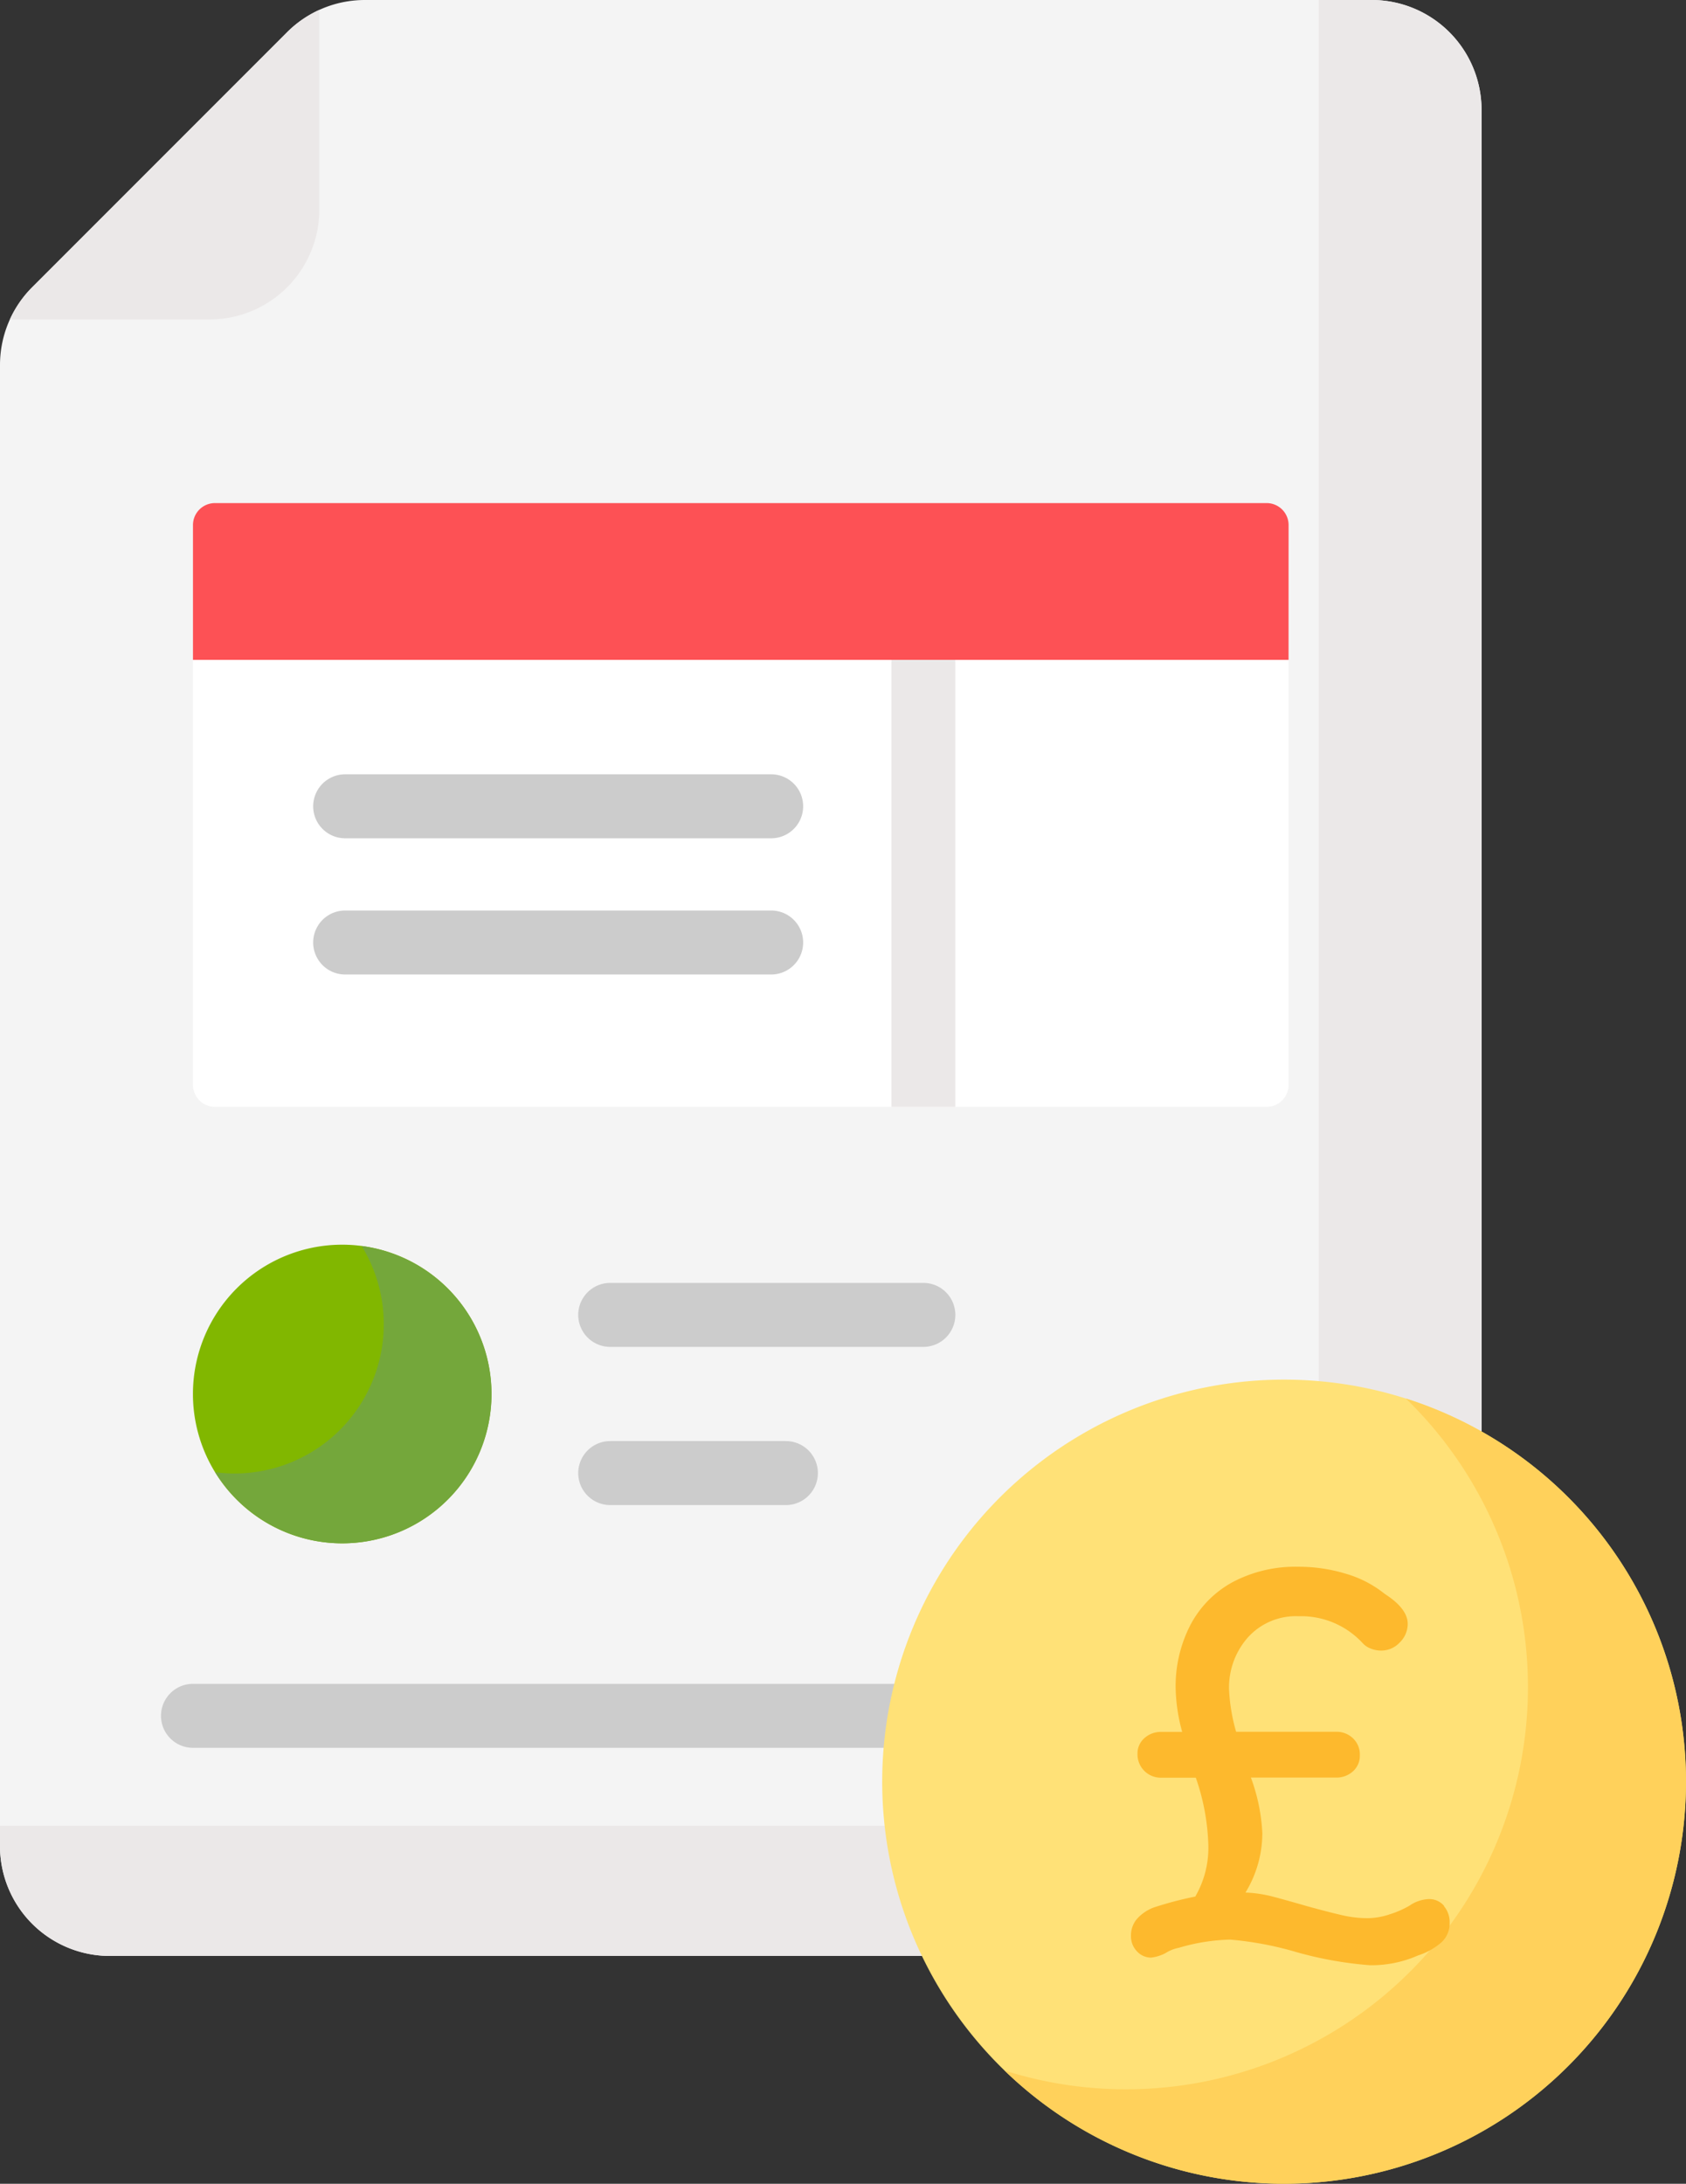 <svg xmlns="http://www.w3.org/2000/svg" xmlns:xlink="http://www.w3.org/1999/xlink" width="100.542" height="130.169" viewBox="0 0 100.542 130.169"><rect x="0" y="0" width="100.542" height="130.169" fill="#333333" stroke="none"/><defs><clipPath id="a"><rect width="100.542" height="130.169" fill="none"/></clipPath></defs><g clip-path="url(#a)"><path d="M52.875,106.2A23.694,23.694,0,0,1,88.348,85.637V6.548A6.547,6.547,0,0,0,81.8,0H21.755a6.548,6.548,0,0,0-4.63,1.918L1.918,17.125A6.548,6.548,0,0,0,0,21.754v88.286a6.548,6.548,0,0,0,6.548,6.548H55.275A23.55,23.55,0,0,1,52.875,106.2Z" transform="translate(0)" fill="#f4f4f4"/><path d="M16.068,148.045a1.907,1.907,0,1,0,0,3.814H57.522a23.558,23.558,0,0,1,.64-3.814Z" transform="translate(-4.56 -47.676)" fill="#ccc"/><path d="M0,161.733a6.548,6.548,0,0,0,6.548,6.548H55.274a23.524,23.524,0,0,1-2.254-7.765H0Z" transform="translate(0 -51.692)" fill="#ebe8e8"/><path d="M119.157,0H116V82.594a23.536,23.536,0,0,1,9.706,3.043V6.548A6.548,6.548,0,0,0,119.157,0Z" transform="translate(-37.356)" fill="#ebe8e8"/><path d="M12.774,19.322a6.548,6.548,0,0,0,6.548-6.548V.87A6.554,6.554,0,0,0,17.4,2.2L2.2,17.4A6.542,6.542,0,0,0,.87,19.322Z" transform="translate(-0.28 -0.28)" fill="#ebe8e8"/><path d="M82.308,53.58H16.975V45.542a1.309,1.309,0,0,1,1.309-1.309H81a1.309,1.309,0,0,1,1.31,1.309Z" transform="translate(-5.467 -14.245)" fill="#fd5155"/><path d="M16.974,58.02V83.349a1.31,1.31,0,0,0,1.31,1.31H81a1.309,1.309,0,0,0,1.309-1.31V58.02Z" transform="translate(-5.466 -18.685)" fill="#fff"/><path d="M25.872,109.434a8.9,8.9,0,1,1-8.9,8.9,8.9,8.9,0,0,1,8.9-8.9" transform="translate(-5.466 -35.242)" fill="#81b700"/><path d="M27.66,109.549a8.9,8.9,0,0,1-7.578,13.561,8.972,8.972,0,0,1-1.161-.078,8.9,8.9,0,1,0,8.739-13.483" transform="translate(-6.093 -35.279)" fill="#74a73b"/><path d="M101.568,121.3A23.965,23.965,0,1,1,77.6,145.268,23.965,23.965,0,0,1,101.568,121.3" transform="translate(-24.991 -39.064)" fill="#ffe177"/><path d="M112.291,122.956a23.971,23.971,0,0,1-23.93,40.058,23.966,23.966,0,1,0,23.93-40.058Z" transform="translate(-28.455 -39.596)" fill="#ffd15b"/><rect width="3.814" height="26.639" transform="translate(53.156 39.335)" fill="#ebe8e8"/><path d="M54.859,71.891H29.454a1.907,1.907,0,1,1,0-3.814H54.859a1.907,1.907,0,1,1,0,3.814" transform="translate(-8.871 -21.923)" fill="#ccc"/><path d="M54.859,83.867H29.454a1.907,1.907,0,1,1,0-3.814H54.859a1.907,1.907,0,1,1,0,3.814" transform="translate(-8.871 -25.78)" fill="#ccc"/><path d="M71.443,116.607H52.769a1.907,1.907,0,0,1,0-3.814H71.443a1.907,1.907,0,0,1,0,3.814" transform="translate(-16.38 -36.323)" fill="#ccc"/><path d="M63.246,130.515H52.769a1.907,1.907,0,0,1,0-3.814H63.246a1.907,1.907,0,1,1,0,3.814" transform="translate(-16.38 -40.802)" fill="#ccc"/><path d="M118.144,157.981a1.489,1.489,0,0,1,.341.991,1.543,1.543,0,0,1-.455,1.137,3.949,3.949,0,0,1-1.429.812,6.886,6.886,0,0,1-2.859.584,22.327,22.327,0,0,1-4.386-.78,19.936,19.936,0,0,0-3.963-.748,11.655,11.655,0,0,0-3.054.488,2.287,2.287,0,0,0-.812.325,2.46,2.46,0,0,1-.844.26,1.131,1.131,0,0,1-.845-.374,1.284,1.284,0,0,1-.357-.925,1.508,1.508,0,0,1,.357-1.007,2.516,2.516,0,0,1,1.007-.683,21.2,21.2,0,0,1,2.469-.649,5.784,5.784,0,0,0,.78-3.086,13.3,13.3,0,0,0-.747-4H101.3a1.388,1.388,0,0,1-1.429-1.429,1.2,1.2,0,0,1,.406-.925,1.453,1.453,0,0,1,1.023-.374h1.235a10.479,10.479,0,0,1-.39-2.6,7.944,7.944,0,0,1,.877-3.769,6.165,6.165,0,0,1,2.534-2.567,7.981,7.981,0,0,1,3.9-.909,9.644,9.644,0,0,1,2.858.422,6.653,6.653,0,0,1,2.306,1.2q1.365.877,1.364,1.787a1.55,1.55,0,0,1-.471,1.1,1.507,1.507,0,0,1-1.121.487,1.614,1.614,0,0,1-.634-.129,1.211,1.211,0,0,1-.471-.325,4.988,4.988,0,0,0-3.8-1.593,3.85,3.85,0,0,0-3.037,1.267,4.5,4.5,0,0,0-1.121,3.086,10.794,10.794,0,0,0,.422,2.534H111.7a1.415,1.415,0,0,1,1.022.39,1.333,1.333,0,0,1,.407,1.007,1.241,1.241,0,0,1-.407.958,1.45,1.45,0,0,1-1.022.374h-5.068a11.07,11.07,0,0,1,.683,3.314,6.814,6.814,0,0,1-1.007,3.541,7.607,7.607,0,0,1,1.576.227q.764.2,2.1.585,1.3.358,2.079.536a6.763,6.763,0,0,0,1.527.179,4.232,4.232,0,0,0,1.315-.228,5.756,5.756,0,0,0,1.186-.519,2.164,2.164,0,0,1,1.137-.39,1.145,1.145,0,0,1,.926.406" transform="translate(-32.037 -44.363)" fill="#fdb92d"/></g></svg>